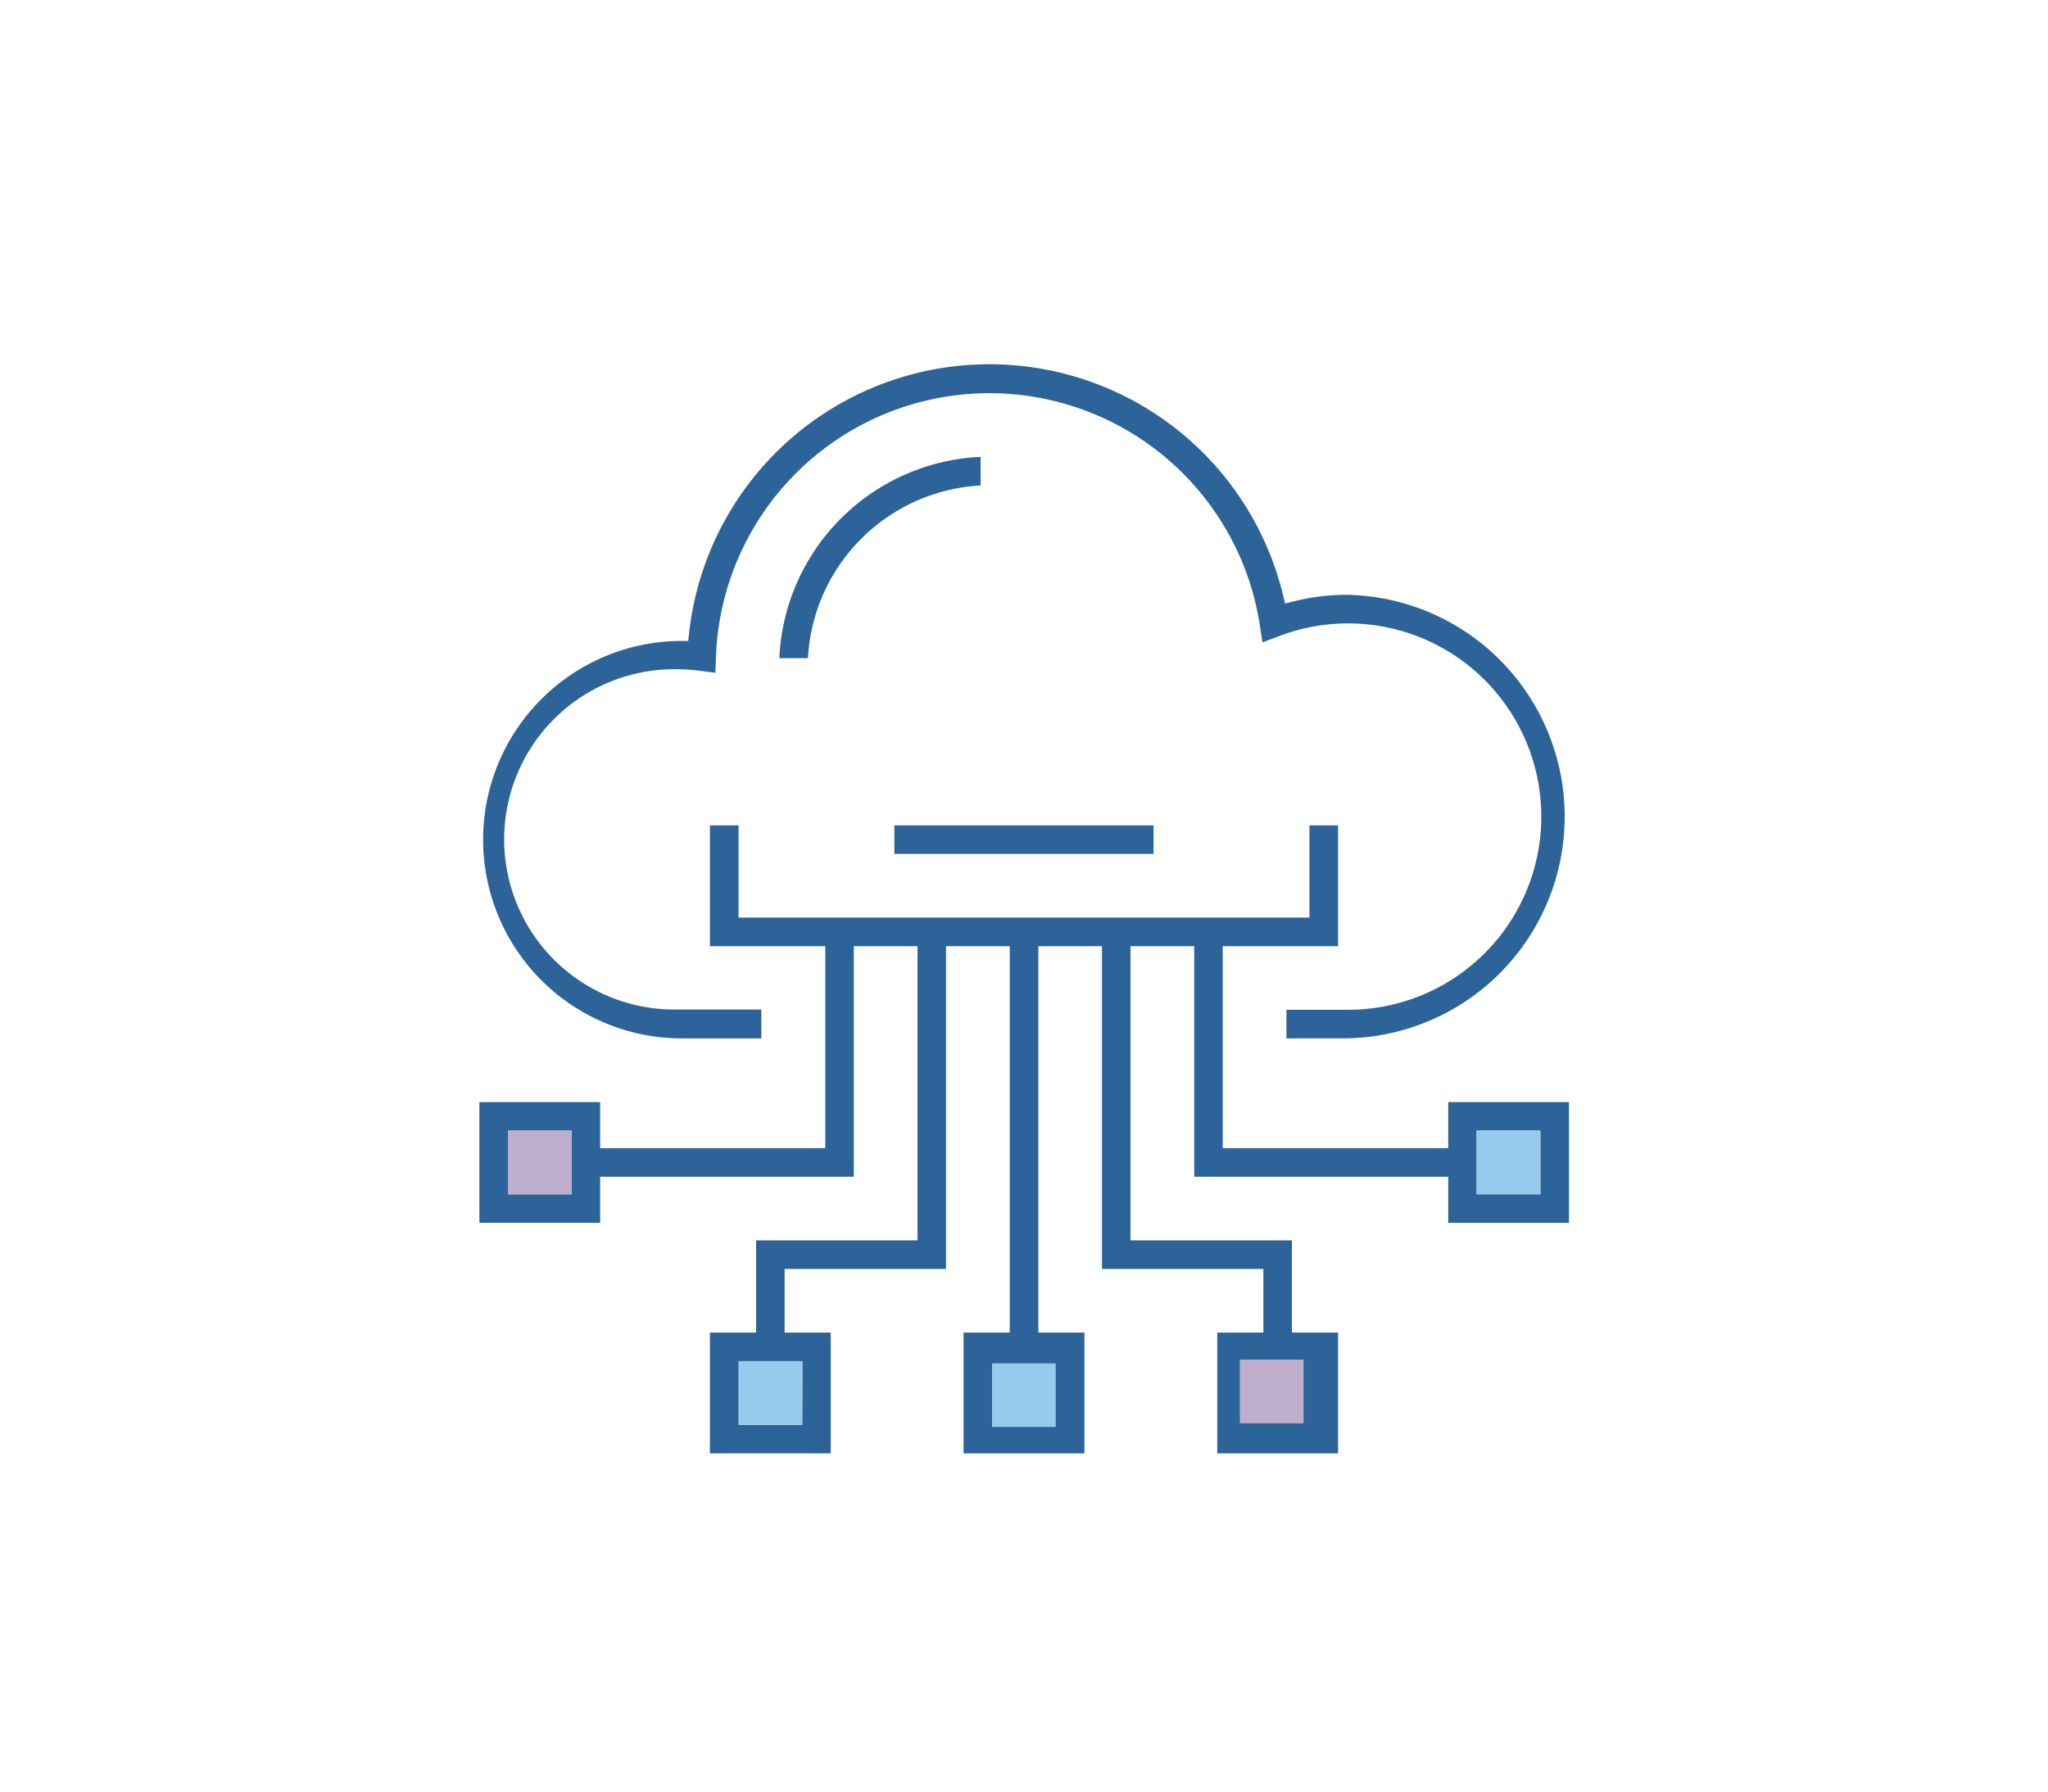 <svg xmlns="http://www.w3.org/2000/svg" viewBox="0 0 280 245"><defs><style>.cls-1{fill:#2c6398;}.cls-2{fill:#97cbee;}.cls-3{fill:#bfaecd;}</style></defs><g id="_11" data-name="11"><rect class="cls-1" x="131.74" y="182.23" width="16.52" height="16.52"/><rect class="cls-1" x="166.42" y="182.23" width="16.52" height="16.52"/><path class="cls-1" d="M198,150.71v16.51h16.51V150.71Zm12.61,12.61h-8.71v-8.71h8.71Z"/><rect class="cls-2" x="201.85" y="154.61" width="8.71" height="8.71"/><rect class="cls-1" x="138.05" y="128.64" width="3.91" height="54.35"/><polygon class="cls-1" points="97.06 129.39 97.06 112.87 100.97 112.87 100.97 125.48 179.03 125.48 179.03 112.87 182.94 112.87 182.94 129.39 97.06 129.39"/><rect class="cls-1" x="122.28" y="112.87" width="35.43" height="3.9"/><polygon class="cls-1" points="172.73 182.98 172.73 173.53 150.66 173.53 150.66 128.64 154.56 128.64 154.56 169.62 176.63 169.62 176.63 182.98 172.73 182.98"/><polygon class="cls-1" points="163.27 160.92 163.27 128.64 167.17 128.64 167.17 157.01 198.7 157.01 198.7 160.92 163.27 160.92"/><path class="cls-1" d="M97.06,182.23v16.52h16.52V182.23Zm12.62,12.61H101v-8.7h8.71Z"/><rect class="cls-2" x="100.97" y="186.14" width="8.71" height="8.7"/><path class="cls-1" d="M65.54,150.71v16.51H82.05V150.71Zm12.61,12.61H69.44v-8.71h8.71Z"/><rect class="cls-3" x="69.44" y="154.61" width="8.71" height="8.71"/><polygon class="cls-1" points="103.37 182.98 103.37 169.62 125.44 169.62 125.44 128.64 129.34 128.64 129.34 173.53 107.27 173.53 107.27 182.98 103.37 182.98"/><polygon class="cls-1" points="81.3 160.92 81.3 157.01 112.83 157.01 112.83 128.64 116.73 128.64 116.73 160.92 81.3 160.92"/><path class="cls-1" d="M175.88,142v-3.91h8.26A26.42,26.42,0,1,0,174.85,87l-2.25.85-.36-2.38A37.41,37.41,0,0,0,97.88,89.9L97.81,92l-2.13-.27a23.75,23.75,0,0,0-3-.21,23.27,23.27,0,1,0,0,46.53h11.41V142H92.71a27.18,27.18,0,0,1,0-54.35h1.38l.12-1.07a41.31,41.31,0,0,1,81.2-5.22l.28,1.17,1.18-.29a29.79,29.79,0,0,1,7.27-.9,30.33,30.33,0,0,1,0,60.65Z"/><path class="cls-1" d="M106.55,90a28.85,28.85,0,0,1,27.52-27.52v3.91A25,25,0,0,0,110.46,90Z"/><rect class="cls-2" x="135.63" y="186.44" width="8.71" height="8.7"/><rect class="cls-3" x="169.51" y="185.93" width="8.71" height="8.71"/></g></svg>